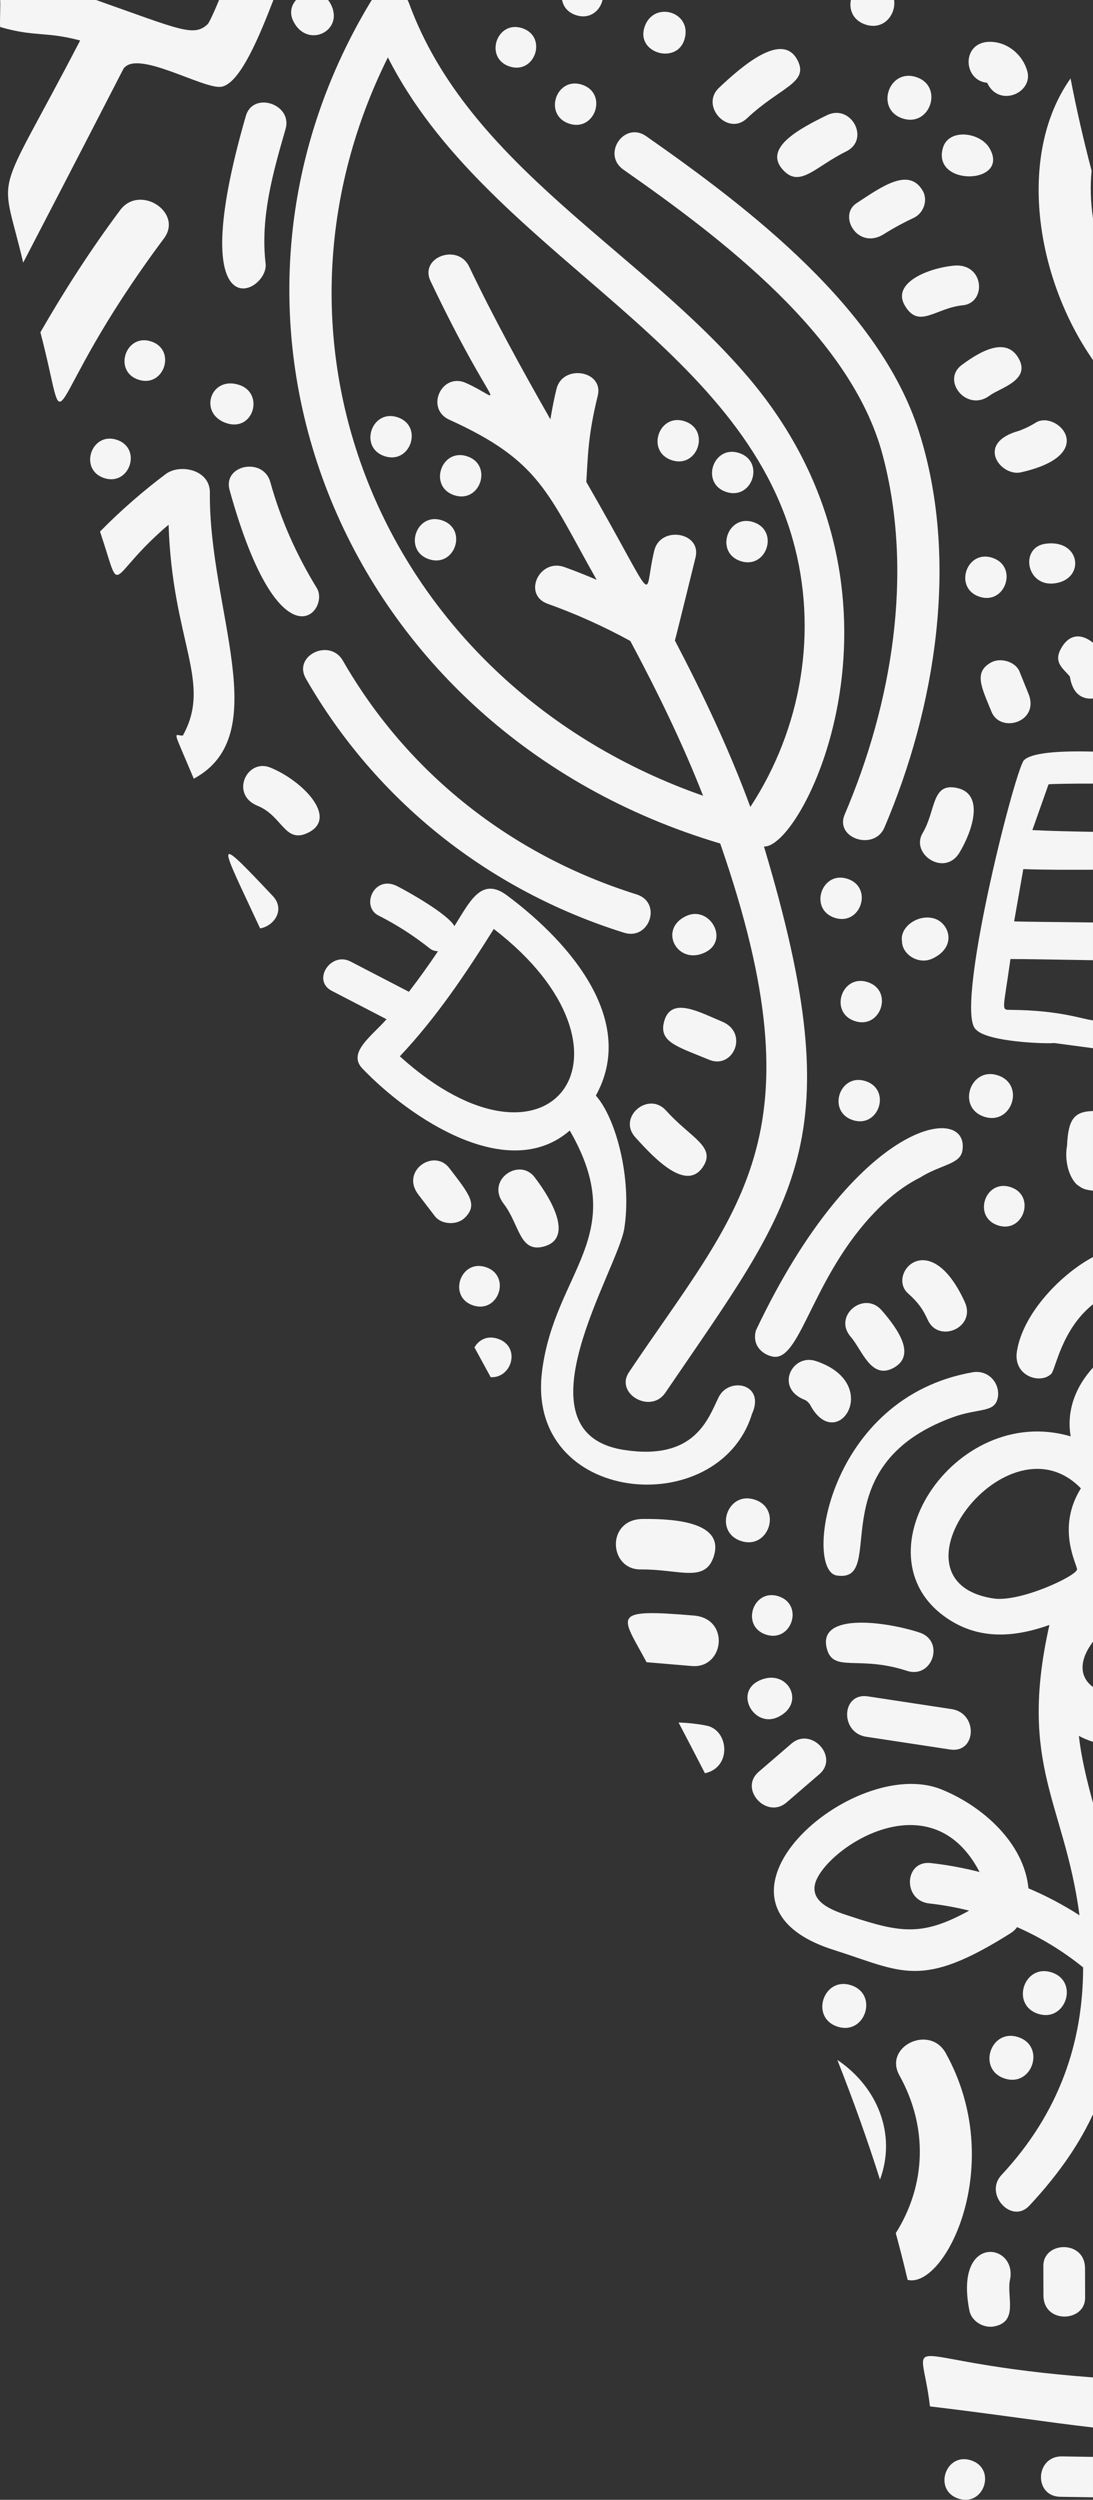 <?xml version="1.0" encoding="UTF-8"?><svg id="Layer_1" xmlns="http://www.w3.org/2000/svg" viewBox="0 0 239.293 547.083"><rect x="0" y="0" width="239.293" height="547.083" fill="#333333" stroke="none"/><path d="M140.267,343.468c8.365-.083,14.057,3.019,15.971-2.777,2.428-7.35-7.758-8.348-15.526-8.27-8.08,.08-7.44,11.118-.445,11.047Z" style="fill:#f5f5f5;"/><path d="M193.628,181.103c11.197-26.198,16.483-58.672,7.544-86.677-8.608-26.962-36.929-48.696-59.7-64.618-4.822-3.371-9.782,3.966-4.982,7.323,21.453,15,49.786,36.382,56.722,62.337,6.948,25.997,2.022,54.674-8.284,78.785-2.233,5.224,6.478,8.047,8.7,2.851Z" style="fill:#f5f5f5;"/><path d="M139.369,195.742c-27.51-8.622-50.178-26.576-64.296-51.147-2.88-5.013-10.998-1.121-8.109,3.911,15.285,26.601,39.814,46.269,69.638,55.615,5.617,1.761,8.399-6.614,2.767-8.379Z" style="fill:#f5f5f5;"/><path d="M154.345,208.445c5.494-2.651,.991-10.444-4.195-7.941-6.095,2.923-1.838,10.844,4.195,7.941Z" style="fill:#f5f5f5;"/><path d="M230.909,127.666c6.764-.9,5.719-9.708-2.001-8.673-5.7,.755-4.268,9.505,2.001,8.673Z" style="fill:#f5f5f5;"/><path d="M111.558,14.547c5.598,1.834,8.374-6.542,2.767-8.38-5.597-1.834-8.373,6.543-2.767,8.38Z" style="fill:#f5f5f5;"/><path d="M141.103,5.925c-1.878,5.687,6.93,8.208,8.699,2.85,2.029-6.146-6.727-8.823-8.699-2.85Z" style="fill:#f5f5f5;"/><path d="M59.174,105.489c-1.531-5.509-10.45-3.781-8.908,1.767,11.053,39.777,22.1,26.346,19.096,21.446-4.486-7.317-7.912-15.023-10.188-23.213Z" style="fill:#f5f5f5;"/><path d="M49.599,92.616c5.908,1.936,8.326-6.558,2.767-8.38-6.35-2.081-9,6.337-2.767,8.38Z" style="fill:#f5f5f5;"/><path d="M30.323,83.1c5.597,1.834,8.374-6.542,2.767-8.379-5.598-1.834-8.374,6.542-2.767,8.379Z" style="fill:#f5f5f5;"/><path d="M25.567,96.247c-5.597-1.834-8.373,6.542-2.767,8.379,5.597,1.834,8.374-6.542,2.767-8.379Z" style="fill:#f5f5f5;"/><path d="M62.523,28.224c1.572-5.443-7.119-8.319-8.699-2.851-14.067,48.678,5.08,38.741,4.328,32.319-1.185-10.119,1.601-19.887,4.371-29.469Z" style="fill:#f5f5f5;"/><path d="M71.83,0h-7.013c-1.076,1.201-1.507,2.93-.534,4.771,3.134,5.981,11.207,1.927,8.107-3.91-.17-.321-.358-.606-.561-.861Z" style="fill:#f5f5f5;"/><path d="M67.41,182.257c6.782-3.271-1.217-11.447-8.242-14.282-5.127-2.07-8.873,5.916-2.767,8.379,5.45,2.202,5.942,8.346,11.009,5.903Z" style="fill:#f5f5f5;"/><path d="M118.877,272.846c6.638-1.616,2.305-9.828-1.848-15.233-3.353-4.366-10.742,.642-6.78,5.796,3.474,4.491,3.446,10.699,8.628,9.437Z" style="fill:#f5f5f5;"/><path d="M103.593,285.69c5.597,1.834,8.374-6.542,2.767-8.379-5.598-1.835-8.374,6.542-2.767,8.379Z" style="fill:#f5f5f5;"/><path d="M153.862,255.416c3.037-4.474-2.671-6.384-8.024-12.361-3.9-4.352-10.671,1.455-6.78,5.797,4.328,4.829,11.162,11.925,14.804,6.564Z" style="fill:#f5f5f5;"/><path d="M158.048,223.558c-4.901-2.02-11.09-5.577-12.628-.077-1.27,4.539,2.686,5.5,9.861,8.456,5.225,2.155,8.762-5.909,2.767-8.379Z" style="fill:#f5f5f5;"/><path d="M189.637,380.086l18.367,2.79c5.81,.884,6.143-7.958,.357-8.837l-18.368-2.792c-5.81-.882-6.144,7.959-.356,8.839Z" style="fill:#f5f5f5;"/><path d="M201.31,357.276c-7.37-2.415-22.119-4.403-20.344,3.295,1.321,5.712,6.826,1.562,17.577,5.084,5.597,1.834,8.374-6.543,2.767-8.379Z" style="fill:#f5f5f5;"/><path d="M172.2,394.466l7.188-6.191c4.357-3.752-1.763-10.439-6.115-6.691l-7.188,6.191c-4.357,3.752,1.763,10.438,6.115,6.691Z" style="fill:#f5f5f5;"/><path d="M170.463,349.349c-5.598-1.835-8.373,6.542-2.768,8.379,5.598,1.834,8.375-6.542,2.768-8.379Z" style="fill:#f5f5f5;"/><path d="M170.344,375.767c6.349-3.064,1.964-10.931-4.194-7.941-5.487,2.644-1.002,10.447,4.194,7.941Z" style="fill:#f5f5f5;"/><path d="M178.626,297.862c-5.238-1.74-9.109,5.988-2.332,8.541,.422,.257,.576,.37,1.006,.918,5.854,11.26,16.251-4.499,1.326-9.459Z" style="fill:#f5f5f5;"/><path d="M195.582,299.383c5.022-2.69,1.184-8.318-2.546-12.614-3.851-4.431-10.762,1.215-6.781,5.798,2.48,2.843,4.446,9.432,9.327,6.816Z" style="fill:#f5f5f5;"/><path d="M203.12,288.861c2.388,5.231,10.659,1.679,8.108-3.909-7.694-16.858-17.122-6.087-12.431-1.895,2.293,2.05,3.266,3.488,4.323,5.804Z" style="fill:#f5f5f5;"/><path d="M101.654,266.604c3.12-2.914,1.089-5.256-3.284-10.968-3.37-4.401-10.731,.636-6.78,5.798l3.616,4.722c1.442,1.883,4.796,1.99,6.448,.448Z" style="fill:#f5f5f5;"/><path d="M218.483,268.174c5.597,1.834,8.375-6.542,2.767-8.38-5.598-1.834-8.374,6.542-2.767,8.38Z" style="fill:#f5f5f5;"/><path d="M217.69,509.123c5.154-1.025,2.823-6.133,3.363-9.892,2.074-8.279-12.248-10.796-8.818,6.438,.469,2.355,3.101,3.922,5.455,3.454Z" style="fill:#f5f5f5;"/><path d="M228.423,495.875l.019,6.488c.018,6.27,9.14,5.861,9.125,.52l-.02-6.488c-.02-6.222-9.139-5.92-9.124-.52Z" style="fill:#f5f5f5;"/><path d="M209.836,546.822c5.598,1.835,8.374-6.542,2.767-8.379-5.597-1.834-8.373,6.542-2.767,8.379Z" style="fill:#f5f5f5;"/><path d="M157.402,19.224c-4.162,3.93,1.941,10.631,6.114,6.691,7.296-6.889,13.714-7.766,11.06-12.789-3.317-6.278-12.005,1.217-17.174,6.098Z" style="fill:#f5f5f5;"/><path d="M171.411,37.176c3.718,4.071,7.056-.704,13.824-4.021,5.364-2.629,1.089-10.527-4.195-7.94-6.113,2.994-13.988,7.187-9.629,11.961Z" style="fill:#f5f5f5;"/><path d="M187.524,44.467c-4.181,2.739,.35,10.463,6.115,6.691-.345,.225,2.412-1.612,6.416-3.489,2.137-1,3.173-3.844,1.957-5.925-3.046-5.213-8.942-.909-14.488,2.723Z" style="fill:#f5f5f5;"/><path d="M198.079,66.837c3.087,5.285,6.697,.563,12.703-.026,5.282-.521,4.745-9.338-2.002-8.675-5.664,.558-13.565,3.801-10.701,8.701Z" style="fill:#f5f5f5;"/><path d="M210.542,79.887c-4.531,3.376,1.127,10.411,6.114,6.691,2.346-1.732,9.15-3.37,6.31-8.231-2.688-4.602-8.145-1.65-12.424,1.54Z" style="fill:#f5f5f5;"/><path d="M223.494,103.375c17.463-3.924,7.818-13.681,3.301-10.903-2.004,1.232-2.95,1.486-3.629,1.789-9.815,2.663-4.078,10.102,.328,9.113Z" style="fill:#f5f5f5;"/><path d="M217.068,155.758c1.955,4.837,10.6,2.26,8.108-3.91l-1.976-4.89c-.88-2.18-4.16-3.084-6.151-2.016-4.004,2.145-2.111,5.543,.019,10.816Z" style="fill:#f5f5f5;"/><path d="M232.473,141.618c-2.043,3.327,.261,4.607,1.762,6.457,.408,2.776,1.805,4.778,4.426,4.816,.225,.003,.425-.015,.631-.028v-12.196c-2.22-1.822-4.893-2.185-6.819,.951Z" style="fill:#f5f5f5;"/><path d="M232.492,537.579c-5.851-.089-6.254,8.747-.356,8.838l7.156,.109v-8.843l-6.8-.104Z" style="fill:#f5f5f5;"/><path d="M209.682,172.485c-5.814-1.389-4.709,4.85-7.678,9.811-2.768,4.619,4.821,9.699,8.067,4.277,3.005-5.02,5.317-12.731-.389-14.088Z" style="fill:#f5f5f5;"/><path d="M186.282,0c-.42,2.12,.46,4.476,3.21,5.377,4.031,1.321,6.705-2.254,6.253-5.377h-9.462Z" style="fill:#f5f5f5;"/><path d="M200.598,16.867c-6.051-1.983-9.052,7.073-2.991,9.059,6.052,1.983,9.053-7.072,2.991-9.059Z" style="fill:#f5f5f5;"/><path d="M162.24,337.25c6.051,1.982,9.053-7.073,2.991-9.059-6.051-1.983-9.053,7.072-2.991,9.059Z" style="fill:#f5f5f5;"/><path d="M183.344,443.524c6.052,1.983,9.054-7.073,2.992-9.059-6.051-1.983-9.053,7.073-2.992,9.059Z" style="fill:#f5f5f5;"/><path d="M219.935,454.875c6.052,1.984,9.053-7.072,2.991-9.059-6.051-1.982-9.052,7.073-2.991,9.059Z" style="fill:#f5f5f5;"/><path d="M230.245,431.655c-6.051-1.983-9.053,7.073-2.992,9.059,6.052,1.983,9.054-7.073,2.992-9.059Z" style="fill:#f5f5f5;"/><path d="M218.457,235.335c-6.052-1.983-9.053,7.072-2.991,9.059,6.051,1.983,9.052-7.073,2.991-9.059Z" style="fill:#f5f5f5;"/><path d="M123.062,0c.255,1.416,1.203,2.713,3.044,3.316,3.047,.998,5.271-.977,5.808-3.316h-8.851Z" style="fill:#f5f5f5;"/><path d="M216.816,9.151c-6.349-.098-6.1,8.462-.695,8.969,2.554,5.509,10.102,2.221,8.793-2.526-.98-3.549-4.217-6.382-8.098-6.442Z" style="fill:#f5f5f5;"/><path d="M216.632,32.422c-2.052-3.512-8.98-4.423-10.216-.007-2.38,8.52,14.865,7.962,10.216,.007Z" style="fill:#f5f5f5;"/><path d="M217.259,122.07c-5.695-1.866-8.521,6.657-2.815,8.526,5.695,1.867,8.52-6.657,2.815-8.526Z" style="fill:#f5f5f5;"/><path d="M124.611,27.063c5.696,1.866,8.521-6.657,2.816-8.526-5.696-1.866-8.522,6.657-2.816,8.526Z" style="fill:#f5f5f5;"/><path d="M84.209,99.838c5.696,1.866,8.52-6.657,2.816-8.526-5.696-1.866-8.52,6.657-2.816,8.526Z" style="fill:#f5f5f5;"/><path d="M93.94,122.393c5.696,1.867,8.521-6.656,2.816-8.526-5.696-1.866-8.52,6.657-2.816,8.526Z" style="fill:#f5f5f5;"/><path d="M99.448,108.382c5.696,1.866,8.521-6.657,2.816-8.526-5.696-1.866-8.52,6.657-2.816,8.526Z" style="fill:#f5f5f5;"/><path d="M147.074,100.717c5.696,1.867,8.52-6.657,2.816-8.526-5.696-1.866-8.52,6.657-2.816,8.526Z" style="fill:#f5f5f5;"/><path d="M162.142,122.798c5.695,1.866,8.521-6.657,2.816-8.526-5.695-1.866-8.52,6.657-2.816,8.526Z" style="fill:#f5f5f5;"/><path d="M159.004,107.667c5.696,1.867,8.52-6.657,2.816-8.526-5.696-1.866-8.522,6.657-2.816,8.526Z" style="fill:#f5f5f5;"/><path d="M186.699,245.131c5.695,1.866,8.52-6.657,2.816-8.526-5.696-1.866-8.521,6.656-2.816,8.526Z" style="fill:#f5f5f5;"/><path d="M204.446,200.989c-3.495-.98-7.533,1.915-6.964,5.047,.018,2.844,3.636,5.212,6.721,3.722,5.455-2.626,3.589-7.83,.243-8.769Z" style="fill:#f5f5f5;"/><path d="M185.551,192.33c-5.695-1.866-8.521,6.657-2.816,8.527,5.695,1.866,8.52-6.657,2.816-8.527Z" style="fill:#f5f5f5;"/><path d="M221.352,221.003c-.224,0-.363-.031-.602-.056l.602,.056Z" style="fill:#f5f5f5;"/><path d="M163.923,82.698C140.155,54.649,102.564,36.335,89.543,.693c-.091-.249-.198-.48-.317-.693h-7.806c-.102,.134-.204,.268-.291,.413-42.13,69.77-6.534,159.506,76.55,184.187,22.391,64.449,3.954,80.015-19.972,115.697-3.144,4.688,4.738,9.232,7.947,4.514,28.752-42.269,41.064-54.764,21.598-119.557,8.707,.506,36.554-55.49-3.329-102.556Zm.349,93.9c-4.529-12.336-10.248-24.453-16.516-36.423,.231-.724,4.671-18.795,4.521-18.187,1.364-5.533-7.676-6.997-9.025-1.527-2.62,10.623,1.427,13.293-14.89-14.986,.344-5.269,.321-10.066,2.504-18.859,1.373-5.53-7.666-6.994-9.024-1.526-.551,2.221-.977,4.45-1.342,6.687-6.36-11.175-12.471-22.296-17.781-33.416-2.478-5.191-10.955-2.062-8.463,3.157,14.282,29.919,16.881,26.427,7.793,22.309-5.381-2.439-9.024,5.607-3.667,8.035,19.929,9.029,21.491,16.03,32.241,35.028-2.323-.991-4.666-1.936-7.055-2.789-5.529-1.975-9.212,6.055-3.666,8.035,6.258,2.236,12.279,4.957,18.095,8.137,5.956,11.144,11.453,22.418,15.929,33.877C84.692,149.918,53.325,76.103,84.917,12.559c21.413,42.279,76.046,61.195,88.616,105.417,5.683,19.993,1.983,41.482-9.261,58.622Z" style="fill:#f5f5f5;"/><path d="M165.493,291.167c-.967,3.609,1.875,5.443,3.811,5.743,6.249,.967,8.718-19.009,24.081-33.473,2.979-2.805,5.695-4.552,8.063-5.744,4.589-2.874,8.782-2.864,9.256-5.904,1.634-10.477-23.268-6.994-45.211,39.378Z" style="fill:#f5f5f5;"/><path d="M187.149,223.462c5.696,1.866,8.522-6.657,2.816-8.527-5.695-1.866-8.52,6.657-2.816,8.527Z" style="fill:#f5f5f5;"/><path d="M130.451,239.766c8.866-16.031-4.88-32.936-19.429-43.792-5.665-4.227-8.128,1.339-11.543,6.7-1.371-2.564-9.886-7.403-12.512-8.734-5.102-2.585-8.008,4.44-4.122,6.408,3.996,2.025,7.749,4.433,11.25,7.221,.521,.415,1.15,.589,1.794,.608-2.03,3.03-4.152,5.987-6.367,8.876l-12.779-6.627c-4.335-2.249-8.488,4.144-4.122,6.408l12.005,6.225c-3.227,3.687-8.631,7.286-5.289,10.782,10.353,10.827,31.865,25.299,45.401,13.574,13.348,23.107-3.306,30.709-6.063,52.671-3.673,29.26,38.619,32.985,45.943,9.395,3.064-6.692-5.059-8.271-7.295-3.683-2.322,4.764-5.232,13.915-20.7,11.518-24.331-3.77-1.359-39.399,.057-48.481,1.688-10.824-1.774-24.058-6.23-29.069Zm-42.916-8.591c7.978-8.461,14.4-18.028,20.573-27.876,34.858,26.809,12.555,57.806-20.573,27.876Z" style="fill:#f5f5f5;"/><path d="M213.262,300.265c-32.227,5.378-37.321,43.406-30.083,44.526,11.424,1.768-4.142-23.779,25.337-34.602,5.886-2.161,9.392-.854,9.959-4.493,.425-2.723-1.713-5.741-5.213-5.431Z" style="fill:#f5f5f5;"/><path d="M222.634,295.756c-.849,5.446,5.167,7.254,7.522,4.904,.939-.937,2.228-9.727,9.136-15.217v-10.334c-6.658,3.501-15.326,12.108-16.658,20.647Z" style="fill:#f5f5f5;"/><path d="M239.293,359.277v-59.974c-3.697,4.034-5.872,9.295-4.888,15.047-25.667-7.588-47.968,27.009-26.184,40.372,6.945,4.26,14.471,3.414,21.528,.892-6.903,30.739,3.317,38.897,6.586,63.543-3.575-2.296-7.3-4.261-11.174-5.902-.937-9.773-9.845-17.933-19.067-21.652-19.383-7.818-56.439,24.731-23.586,35.125,15.021,4.753,19.058,8.772,38.793-3.682,.587-.37,1.037-.815,1.372-1.302,5.147,2.275,10.002,5.201,14.46,8.82-.02,16.354-5.182,31.827-17.884,45.442-3.868,4.146,2.217,10.87,6.115,6.691,7.137-7.651,11.236-14.197,13.929-19.99v-68.156c-1.409-5.106-2.594-10.113-3.095-14.658,.986,.53,2.026,.966,3.095,1.303v-11.995c-3.181-2.342-2.912-6.074,0-9.923Zm-35.871,57.287c2.983,.33,5.904,.864,8.76,1.573-10.14,5.575-14.846,4.917-25.861,1.292-3.052-1.004-8.602-2.634-7.959-6.759,1.117-7.162,25.082-24.183,36.097-2.987-3.462-.878-7.013-1.55-10.682-1.957-5.846-.647-6.2,8.19-.355,8.838Zm32.375-73.078c-.228,1.462-12.508,7.232-18.343,6.33-24.651-3.815,3.08-40.679,19.187-24.092-5.513,8.813-.704,16.869-.844,17.762Z" style="fill:#f5f5f5;"/><path d="M238.99,37.371c-1.779-6.756-3.327-13.491-4.608-20.207-11.655,16.443-7.859,43.31,4.91,61.639v-30.967c-.508-3.54-.639-7.068-.302-10.464Z" style="fill:#f5f5f5;"/><path d="M47.96,0c-.961,2.364-2.164,4.962-2.467,5.255-3.012,2.913-6.028,1.251-24.458-5.255H.032C.142,.823-.079,5.085,.032,5.907c7.526,2.214,9.931,.93,17.516,2.952C-1.653,45.804,.061,36.107,5.077,57.481,29.534,10.405,26.786,15.284,27.296,14.745c3.362-3.565,17.124,4.705,21.056,4.259,4.203-.477,8.669-11.687,11.503-19.004h-11.894Z" style="fill:#f5f5f5;"/><path d="M35.889,52.188c4.273-5.727-5.313-11.921-9.567-6.22-6.414,8.595-12.184,17.544-17.477,26.753,6.935,26.512-1.298,17.445,27.043-20.533Z" style="fill:#f5f5f5;"/><path d="M183.32,450.81c3.475,8.805,6.604,17.531,9.338,26.189,3.66-9.884-.534-20.274-9.338-26.189Z" style="fill:#f5f5f5;"/><path d="M203.597,526.638c14.092,1.664,25.666,3.463,35.695,4.616v-10.959c-44.131-3.307-37.72-11.256-35.695,6.343Z" style="fill:#f5f5f5;"/><path d="M141.548,363.757l.074,.02,9.853,.83c7.059,.596,8.438-10.372,.445-11.047-18.593-1.568-15.881-.071-10.372,10.197Z" style="fill:#f5f5f5;"/><path d="M154.327,388.063c5.919-1.228,5.273-9.43,.356-10.409-2.058-.41-4.092-.62-6.122-.685,1.953,3.716,3.875,7.414,5.766,11.094Z" style="fill:#f5f5f5;"/><path d="M198.708,498.948c8.185,1.995,21.893-25.254,8.339-49.64-3.514-6.32-13.658-1.448-10.136,4.887,6.281,11.3,5.871,23.932-.799,34.533,.938,3.416,1.796,6.822,2.596,10.22Z" style="fill:#f5f5f5;"/><path d="M36.907,114.833c.84,25.653,9.608,34.458,3.126,46.14-1.912,.11-2.508-2.202,2.393,9.443,17.853-9.61,3.284-36.853,3.521-62.62,.047-5.023-6.552-6.379-9.66-4.053-4.517,3.383-9.611,7.714-14.39,12.59,5.071,15.084,1.049,10.335,15.009-1.5Z" style="fill:#f5f5f5;"/><path d="M56.948,203.176c3.098-.522,5.557-4.142,2.76-7.103-13.336-14.122-11.677-12.06-2.76,7.103Z" style="fill:#f5f5f5;"/><path d="M107.428,301.396c4.682,.256,6.675-6.737,1.529-8.423-2.359-.773-4.152,.301-5.085,1.905l3.556,6.518Z" style="fill:#f5f5f5;"/><path d="M233.607,250.756c-.467,2.433-.029,6.267,2.107,8.459,1.264,.879,1.431,1.1,3.578,1.368v-17.437c-4.232,.101-5.429,1.919-5.685,7.611Z" style="fill:#f5f5f5;"/><path d="M221.349,221.006c-2.278-.018-1.725,.396-.131-11.119,1.296-.028,10.858,.122,18.074,.256v-8.258c-6.724-.074-16.416-.188-17.266-.234l2.007-11.451c5.204,.188,10.431,.145,15.259,.138v-8.295c-4.225-.07-8.85-.166-13.275-.375l3.54-10.016c.744-.101,4.909-.174,9.735-.163v-7.001c-7.791-.204-13.663,.276-15.183,1.958-2.254,3.302-15.318,55.2-10.405,58.892,2.534,2.71,15.253,3.125,17.088,2.927,.897,.112,4.405,.583,8.5,1.136v-6.1c-2.314-.24-7.145-2.208-17.943-2.292Z" style="fill:#f5f5f5;"/></svg>